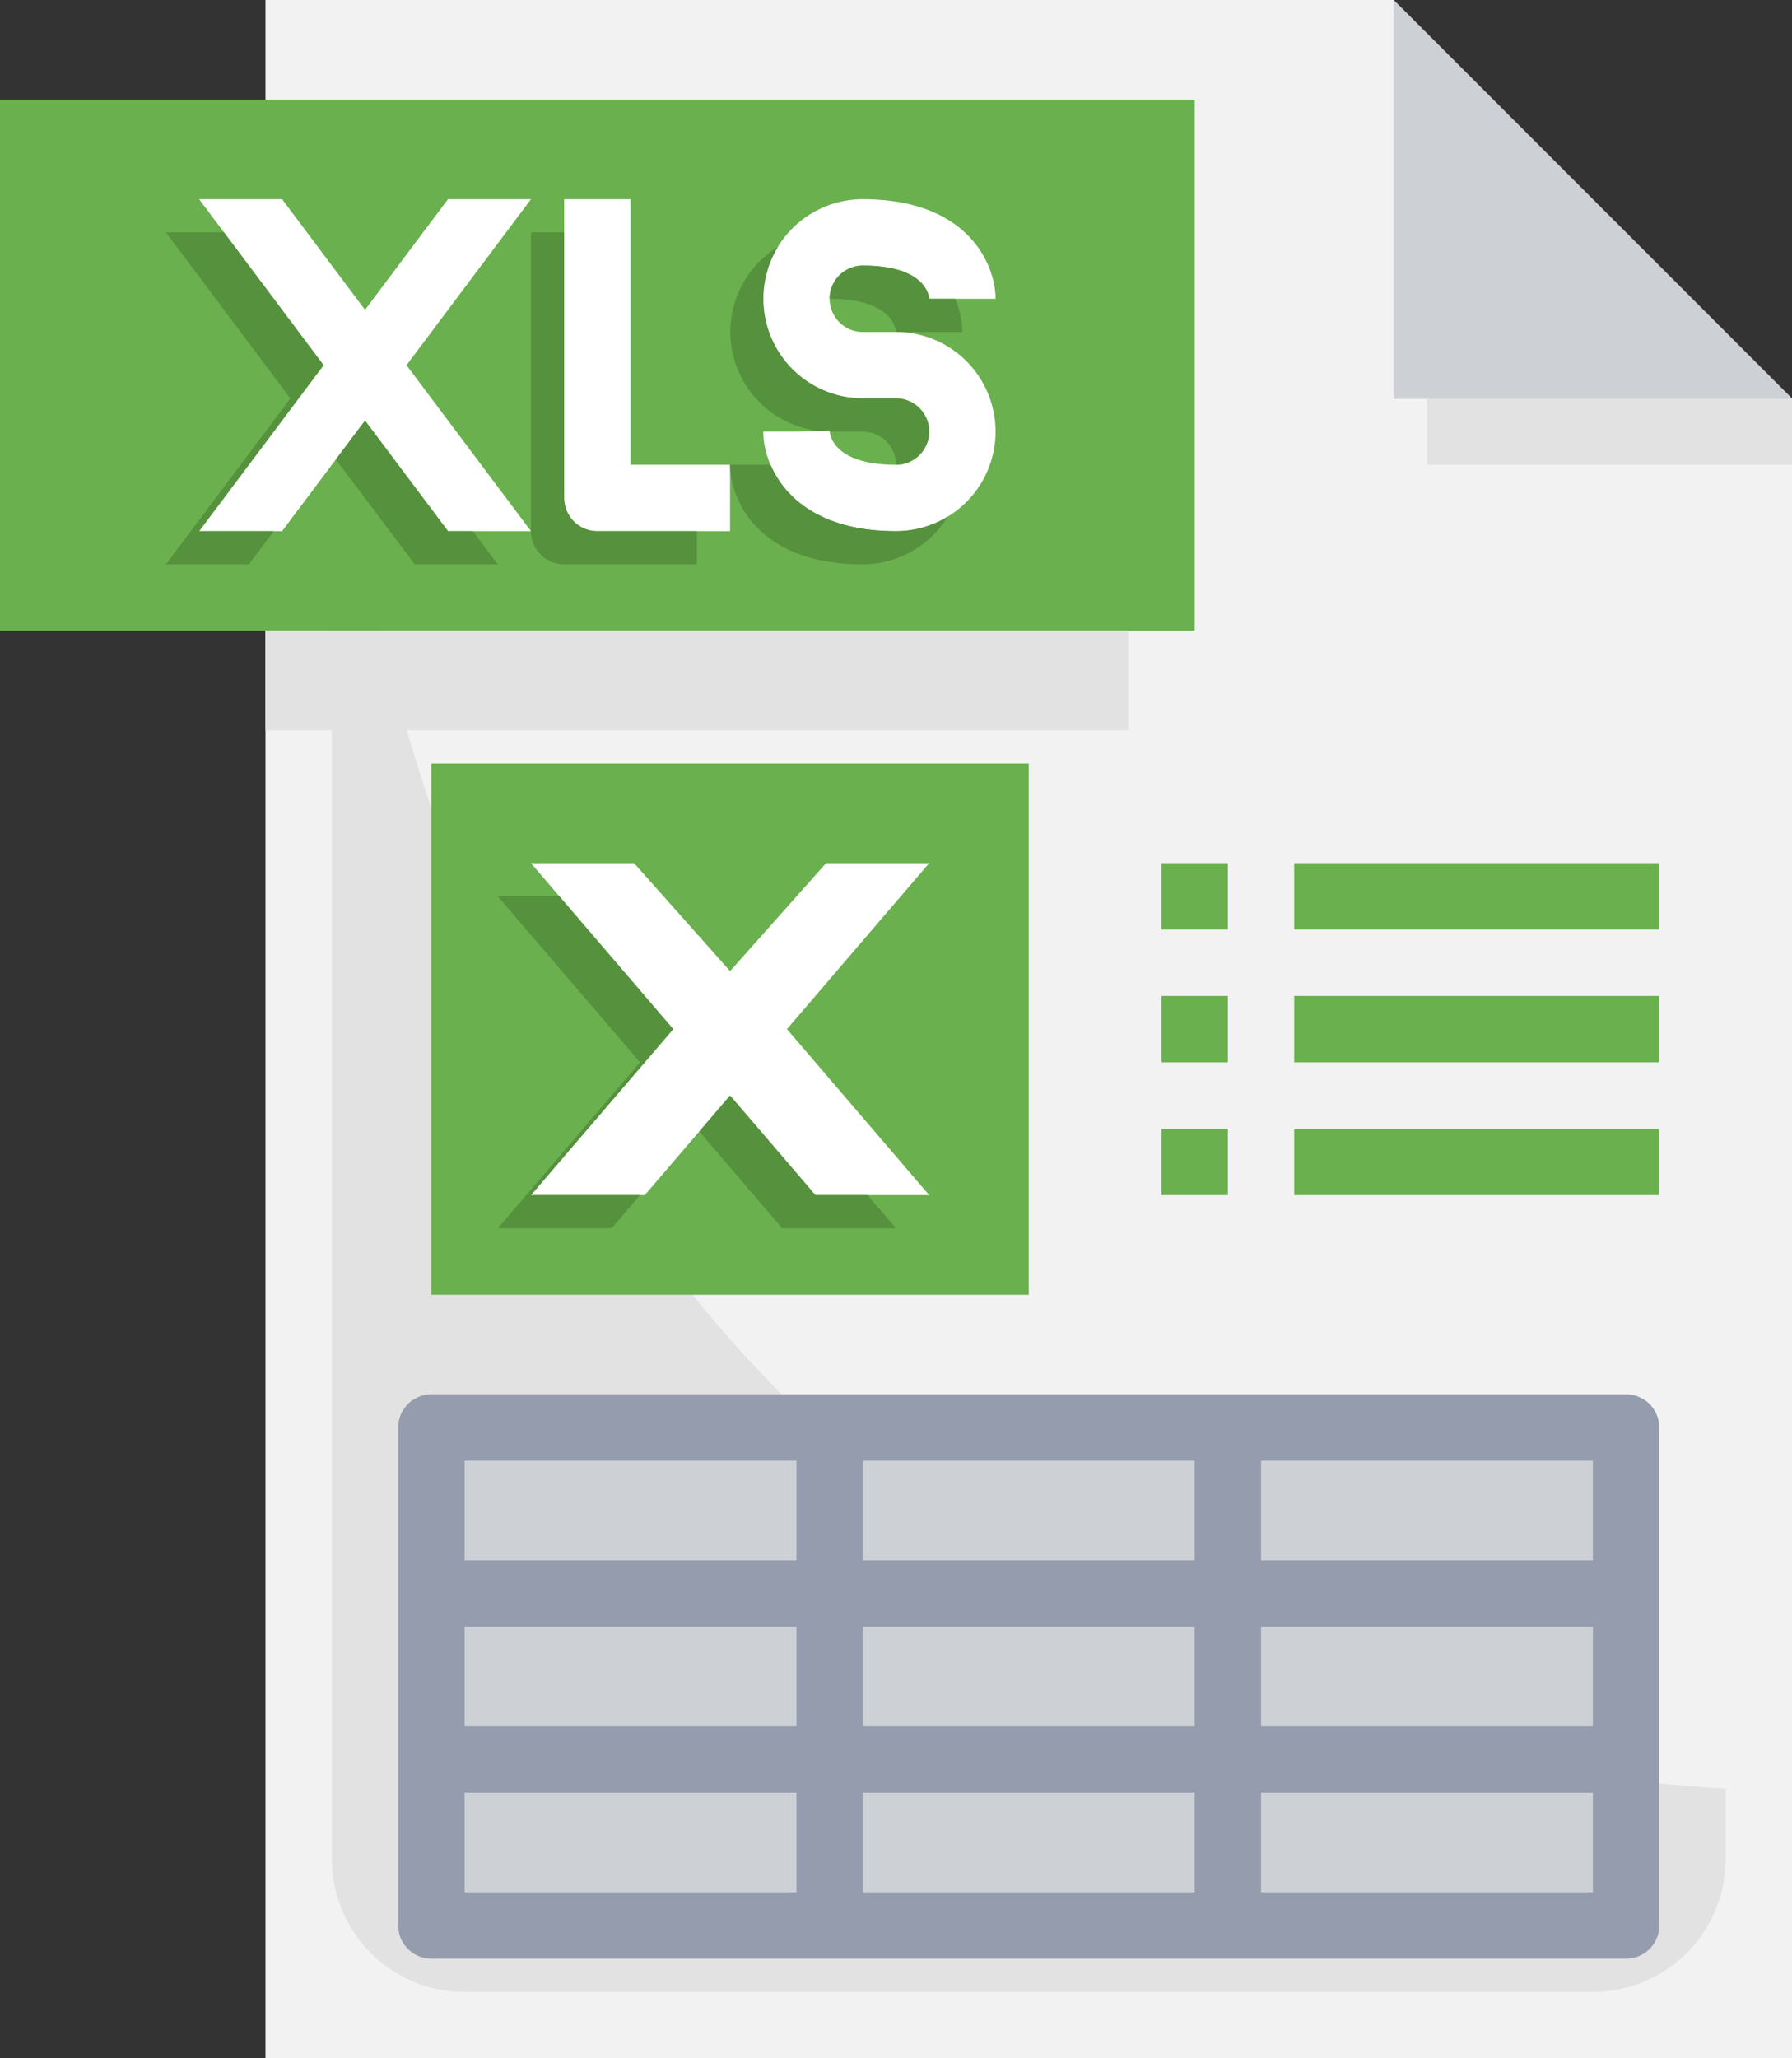 <?xml version="1.0" encoding="UTF-8"?><svg xmlns="http://www.w3.org/2000/svg" xmlns:xlink="http://www.w3.org/1999/xlink" height="62.0" preserveAspectRatio="xMidYMid meet" version="1.0" viewBox="1.0 1.0 54.0 62.0" width="54.0" zoomAndPan="magnify"><rect x="1.0" y="1.0" width="54.0" height="62.0" fill="#333333" stroke="none"/><g data-name="15-XLS"><g id="change1_1"><path d="M43,1,55,13H43Z" fill="#cdd1d6"/></g><g id="change2_1"><path d="M55,13V63H9V1H43V13Z" fill="#f2f2f2"/></g><g id="change3_1"><path d="M11,9V57a4,4,0,0,0,4,4H49a4,4,0,0,0,4-4V54.877C11,52.289,11,9,11,9Z" fill="#e2e2e2"/></g><g id="change3_2"><path d="M44 13H55V15H44z" fill="#e2e2e2"/></g><g id="change4_1"><path d="M1 4H37V20H1z" fill="#6ab04e"/></g><g id="change3_3"><path d="M9 20H35V23H9z" fill="#e2e2e2"/></g><g id="change4_2"><path d="M14 24H32V40H14z" fill="#6ab04e"/></g><g id="change1_2"><path d="M14 44H50V59H14z" fill="#cdd1d6"/></g><g id="change5_1"><path d="M29 27L27.286 27 25.893 27 23 30.253 20.107 27 18.714 27 17 27 21.286 32 17 37 20.429 37 23 34 25.571 37 29 37 24.714 32 29 27z" fill="#fff"/></g><g id="change6_1"><path d="M50,43H14a1,1,0,0,0-1,1V59a1,1,0,0,0,1,1H50a1,1,0,0,0,1-1V44A1,1,0,0,0,50,43ZM15,50H25v3H15Zm12,0H37v3H27Zm12,0H49v3H39Zm10-2H39V45H49ZM37,48H27V45H37ZM15,45H25v3H15Zm0,10H25v3H15Zm12,0H37v3H27Zm22,3H39V55H49Z" fill="#949cae"/></g><path d="M9.5 17L14.5 17 12 13.667 9.5 17z" fill="none"/><g id="change5_2"><path d="M28,17c-3.164,0-4-1.962-4-3h1l1-.029c.011.172.16,1.029,2,1.029a1,1,0,0,0,0-2H27a3,3,0,0,1,0-6c3.164,0,4,1.962,4,3H29c-.011-.143-.16-1-2-1a1,1,0,0,0,0,2h1a3,3,0,0,1,0,6Z" fill="#fff"/></g><g id="change5_3"><path d="M23,17H19a1,1,0,0,1-1-1V7h2v8h3Z" fill="#fff"/></g><g id="change5_4"><path d="M17 7L14.5 7 12 10.333 9.5 7 7 7 10.75 12 7 17 9.5 17 12 13.667 14.5 17 17 17 13.25 12 17 7z" fill="#fff"/></g><g id="change4_3"><path d="M40 27H51V29H40z" fill="#6ab04e"/></g><g id="change4_4"><path d="M36 27H38V29H36z" fill="#6ab04e"/></g><g id="change4_5"><path d="M40 31H51V33H40z" fill="#6ab04e"/></g><g id="change4_6"><path d="M36 31H38V33H36z" fill="#6ab04e"/></g><g id="change4_7"><path d="M40 35H51V37H40z" fill="#6ab04e"/></g><g id="change4_8"><path d="M36 35H38V37H36z" fill="#6ab04e"/></g><g id="change7_1"><path d="M23 34L22.071 35.083 24.571 38 28 38 27.143 37 25.571 37 23 34z" fill="#56913d"/></g><g id="change7_2"><path d="M21.286 32L17.857 28 17.714 28 16 28 20.286 33 16 38 19.429 38 20.286 37 17 37 21.286 32z" fill="#56913d"/></g><g id="change7_3"><path d="M29.56,16.56A3.012,3.012,0,0,1,27,18c-3.16,0-4-1.96-4-3h1.22c.41.96,1.48,2,3.78,2A2.981,2.981,0,0,0,29.56,16.56Z" fill="#56913d"/></g><g id="change7_4"><path d="M29,14a1,1,0,0,1-1,1,1,1,0,0,0-1-1H26v-.03l-.3.01h-.01a3,3,0,0,1-1.25-5.54A3,3,0,0,0,27,13h1A1,1,0,0,1,29,14Z" fill="#56913d"/></g><g id="change7_5"><path d="M30,11H28c-.01-.14-.16-1-2-1a1,1,0,0,1,1-1c1.84,0,1.99.86,2,1h.78A2.522,2.522,0,0,1,30,11Z" fill="#56913d"/></g><g id="change7_6"><path d="M22,17v1H18a1,1,0,0,1-1-1V8h1v8a1,1,0,0,0,1,1Z" fill="#56913d"/></g><g id="change7_7"><path d="M7 17L9.25 17 8.5 18 6 18 9.75 13 6 8 7.75 8 10.75 12 7 17z" fill="#56913d"/></g><g id="change7_8"><path d="M16 18L13.5 18 11.12 14.84 12 13.67 14.5 17 15.25 17 16 18z" fill="#56913d"/></g></g></svg>